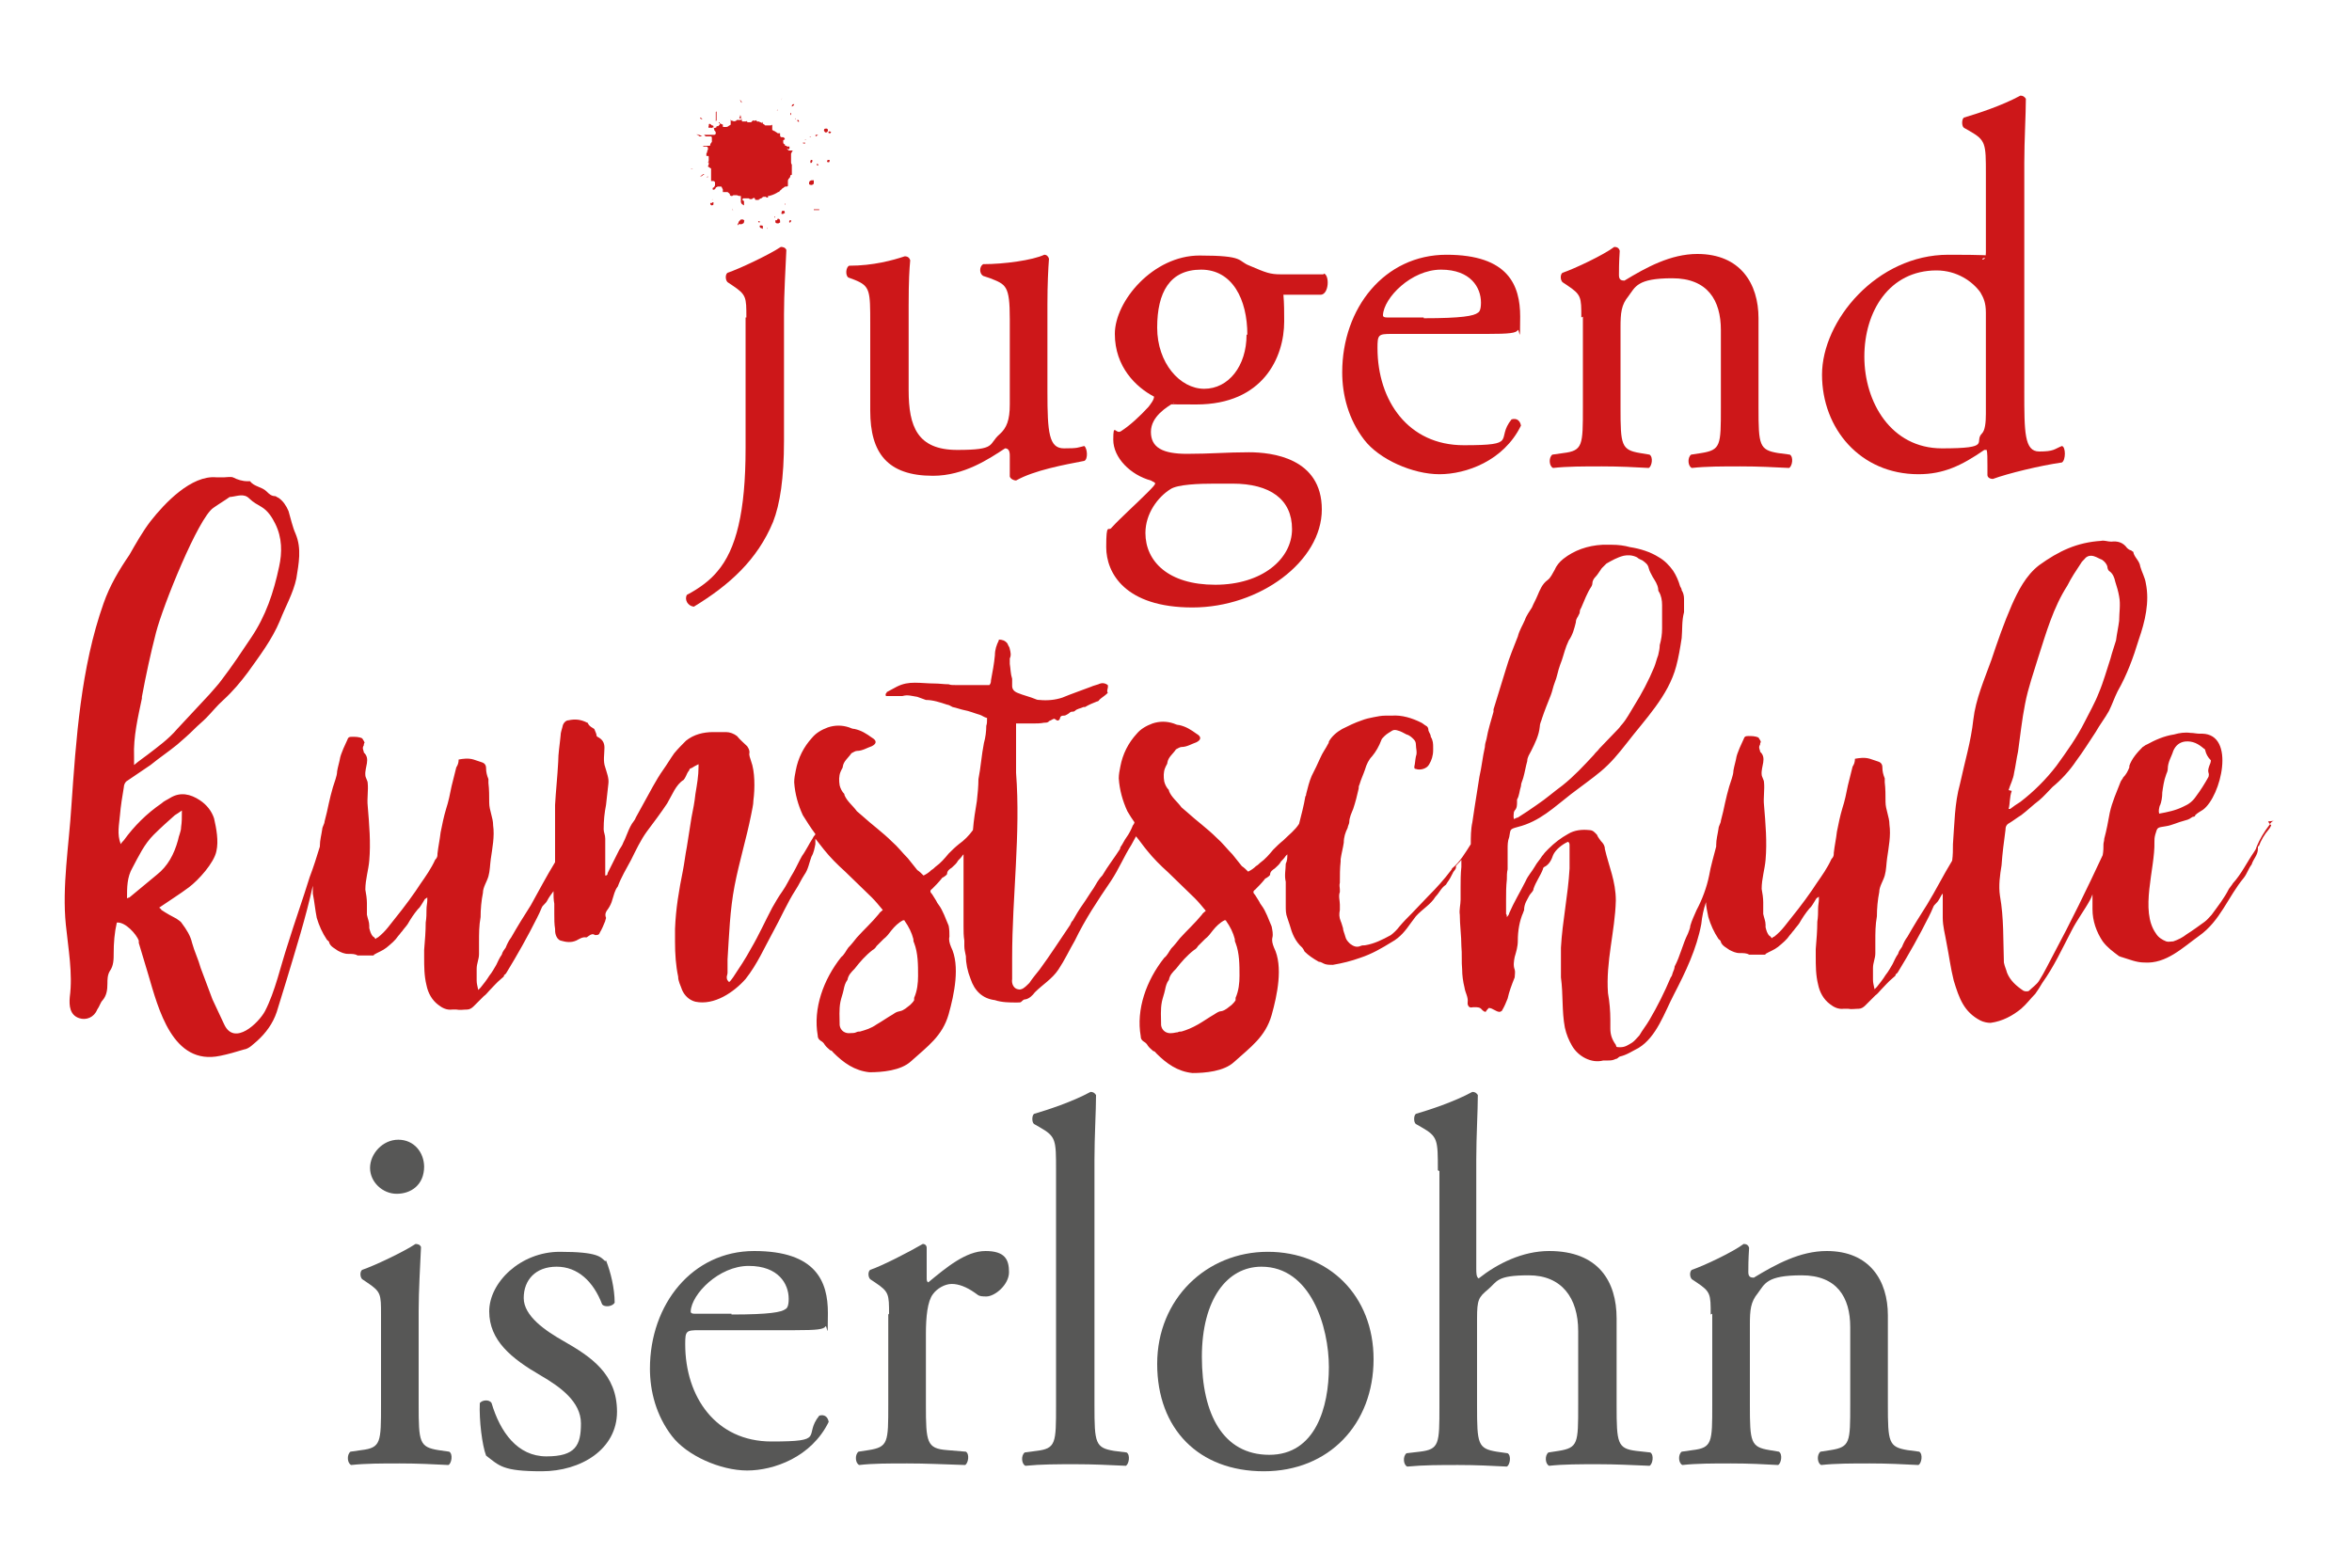 <svg xmlns="http://www.w3.org/2000/svg" viewBox="0 0 300 200"><defs><style>      .cls-1 {        fill: none;      }      .cls-2 {        fill: #cd1719;      }      .cls-3 {        isolation: isolate;      }      .cls-4 {        fill: #575756;      }    </style></defs><g><g id="Schriftzug"><g><g class="cls-3"><g class="cls-3"><g class="cls-3"><path class="cls-2" d="M95.2,40.5c0-2.6,0-2.9-1.8-4.1l-.6-.4c-.3-.3-.3-1,0-1.2,1.5-.5,5.3-2.3,6.8-3.3.3,0,.6.1.7.4-.1,2.3-.3,5.5-.3,8.2v16.1c0,4.8-.5,8.1-1.4,10.4-2,4.8-5.5,8-10.1,10.8-.8-.1-1.2-.9-.9-1.5,1.7-.9,3-1.9,3.9-3,2.4-2.8,3.6-7.6,3.6-15.7v-16.7ZM100.7,21.6c0,2.3-1.7,3.5-3.5,3.5s-3.4-1.5-3.4-3.4,1.6-3.5,3.6-3.5,3.3,1.6,3.3,3.5Z"></path><path class="cls-2" d="M115.9,49.8c0,4.6,1.1,7.6,6.2,7.6s3.9-.7,5.4-2c.9-.8,1.3-1.8,1.3-3.8v-10.9c0-4.3-.5-4.4-2.5-5.2l-.9-.3c-.5-.3-.5-1.2,0-1.5,2.7,0,6.3-.5,7.8-1.2.3,0,.5.2.6.5-.1,1.3-.2,3.3-.2,5.8v11.2c0,5.2.2,7.2,2.1,7.2s1.7-.1,2.6-.3c.4.3.5,1.7,0,1.9-2.6.5-6.4,1.2-8.7,2.5-.3,0-.7-.2-.8-.5v-2.7c0-.6-.2-.9-.6-.9-2,1.3-5.2,3.5-9.2,3.5-5.8,0-8-2.9-8-8.3v-11.1c0-4.2,0-4.8-2-5.6l-.8-.3c-.4-.3-.3-1.3.1-1.5,3.1,0,5.6-.7,7.1-1.2.4,0,.6.2.7.5-.1,1.1-.2,2.5-.2,5.8v11.1Z"></path><path class="cls-2" d="M168.9,34.9c.7.3.6,2.6-.4,2.7h-4.8c.1,1.1.1,2.3.1,3.4,0,4.6-2.7,10.6-11.2,10.6s-2.1-.1-2.9-.2c-.8.5-2.9,1.7-2.9,3.7s1.5,2.8,4.6,2.8,5-.2,7.9-.2,9.3.7,9.3,7.3-7.9,12.5-16.5,12.5-11-4.4-11-7.7.3-1.9.7-2.5c1.1-1.2,3-2.9,4.5-4.4s1.1-1.2.5-1.6c-2.6-.7-4.8-2.9-4.8-5.2s.3-.6,1-1.1c1.1-.7,2.4-1.9,3.5-3.1.3-.4.7-.9.7-1.3-2.3-1.2-5-3.8-5-8s4.9-10,10.8-10,4.8.7,6.4,1.3c2.1.9,2.6,1.1,4,1.1h5.4ZM155,61.7c-2.1,0-4.8.1-5.7.7-1.6,1-3.2,3.1-3.2,5.6,0,3.6,2.9,6.6,8.9,6.6s9.8-3.3,9.8-7.1-2.8-5.8-7.6-5.8h-2.3ZM159.1,42.7c0-4.5-1.9-8.3-5.9-8.3s-5.6,2.9-5.6,7.4,2.9,7.8,6,7.8,5.4-2.9,5.4-6.9Z"></path><path class="cls-2" d="M177.5,42.6c-1.7,0-1.8.1-1.8,1.8,0,6.7,3.9,12.4,11,12.4s4-.7,6.1-3.3c.7-.2,1.1.2,1.2.8-2.2,4.5-7,6.2-10.4,6.2s-7.7-1.9-9.6-4.4c-2-2.6-2.8-5.7-2.8-8.6,0-8.2,5.4-15,13.3-15s9.4,3.9,9.4,7.9-.1,1.5-.3,1.7c-.2.4-1.1.5-3.9.5h-12.3ZM181.6,40.6c4.9,0,6.4-.3,6.9-.7.2-.1.4-.4.4-1.3,0-1.9-1.3-4.2-5.1-4.2s-7.3,3.6-7.4,5.8c0,.1,0,.3.5.3h4.7Z"></path><path class="cls-2" d="M201.7,40.5c0-2.6,0-2.9-1.8-4.1l-.6-.4c-.3-.3-.3-1,0-1.2,1.5-.5,5.3-2.3,6.6-3.3.3,0,.6.1.7.5-.1,1.5-.1,2.5-.1,3.1s.3.7.7.7c2.8-1.7,5.9-3.4,9.3-3.4,5.5,0,7.8,3.8,7.8,8.2v11.4c0,4.8.1,5.4,2.5,5.8l1.5.2c.5.3.3,1.5-.1,1.7-2-.1-3.9-.2-6.2-.2s-4.4,0-6.2.2c-.5-.2-.6-1.3-.1-1.7l1.3-.2c2.5-.4,2.5-1,2.5-5.8v-9.9c0-3.8-1.7-6.6-6.2-6.6s-4.7,1.1-5.6,2.3c-.9,1.1-1,2.1-1,4v10.2c0,4.8.1,5.4,2.5,5.8l1.2.2c.5.3.3,1.5-.1,1.7-1.8-.1-3.7-.2-6-.2s-4.4,0-6.2.2c-.5-.2-.6-1.3-.1-1.7l1.4-.2c2.5-.3,2.5-1,2.5-5.8v-11.6Z"></path><path class="cls-2" d="M258.2,49.9c0,5.2,0,7.7,1.9,7.7s1.9-.3,2.9-.7c.5.1.5,1.8,0,2.1-2.8.4-6.9,1.4-8.8,2.1-.4,0-.7-.2-.7-.5v-1.1c0-1,0-1.8-.1-2.1h-.3c-2.9,2-5.2,3.1-8.4,3.1-7.4,0-12.3-5.8-12.3-12.7s7-15.3,16.1-15.3,3.7.3,4.4.6c.3,0,.4-.4.4-.9v-10c0-3.9,0-4.3-2.1-5.5l-.7-.4c-.3-.2-.3-1.1,0-1.3,1.7-.5,4.8-1.5,7.2-2.8.3,0,.5.1.7.4,0,2-.2,5.3-.2,8.2v29.1ZM253.3,39.9c0-1.3-.3-1.9-.7-2.6-1-1.4-3-2.8-5.6-2.8-6,0-9.2,5.2-9.2,11s3.4,11.7,9.9,11.7,4-.8,5.1-1.9c.4-.4.5-1.4.5-2.5v-13.1Z"></path></g></g></g><g><path class="cls-1" d="M278.5,103c.7-.3,1.2-.7,1.6-1.3.6-.8,1.1-1.6,1.6-2.5,0-.1.2-.3,0-.5,0-.3,0-.6.1-.9,0-.2.1-.5.2-.7-.3-.4-.5-.8-.7-1.2,0-.1,0-.3-.2-.3-.7-.7-1.4-1.1-2.4-.9-.7.1-1.3.5-1.5,1.2-.3.7-.7,1.5-.7,2.3,0,.2,0,.5-.2.7-.3.7-.4,1.5-.5,2.3,0,.6-.1,1.1-.3,1.7-.1.4-.3.7-.1,1.1,1.1-.1,2.1-.4,3.1-.9Z"></path><path class="cls-1" d="M193.7,104.1c.8-.5,1.7-1.1,2.4-1.6,1.1-.9,2.2-1.7,3.3-2.5,1.5-1.2,2.8-2.5,4-3.9.2-.3.5-.5.7-.8.8-.8,1.6-1.7,2.4-2.5.2-.2.3-.4.5-.6.6-.7,1.1-1.5,1.5-2.3,1-1.6,1.9-3.3,2.6-5,.2-.5.3-1,.5-1.5,0-.4.1-.9.2-1.3.1-.7.2-1.5.3-2.1,0-.5,0-1.1,0-1.6,0-.3,0-.6,0-.9,0-.2-.1-.3,0-.5,0-.6-.1-1.1-.4-1.7,0-.1-.1-.3-.1-.4,0-.5-.3-1-.7-1.5-.2-.3-.4-.7-.5-1.1-.1-.5-.4-.7-.8-1-.3-.1-.5-.2-.7-.4-.5-.3-1.1-.3-1.7-.2-.8.2-1.5.6-2.2,1-.2.2-.4.4-.6.6-.3.3-.5.7-.8,1.1-.2.3-.4.5-.4.9s0,.3-.1.3c-.5.9-.9,1.7-1.3,2.7,0,.2-.2.3-.2.6s-.1.3-.2.5c-.2.3-.3.5-.3.8-.1.9-.4,1.6-.9,2.3-.1.3-.2.5-.3.7-.3.8-.5,1.7-.8,2.4-.3.7-.5,1.5-.7,2.3-.3.5-.3,1.1-.5,1.6-.3,1-.7,2-1.1,2.9-.1.4-.3.7-.3,1.1-.1,1.1-.6,2.1-1.1,3.1-.2.4-.4.9-.5,1.3-.1.7-.3,1.3-.5,2.1,0,.3-.2.7-.3,1.1-.1.6-.1,1.2-.5,1.7,0,0,0,.2,0,.3,0,.4,0,.8-.3,1.1-.1.3-.2.5,0,.9.2,0,.4-.1.5-.2Z"></path><path class="cls-1" d="M18.8,96.2c1.3-1,2.7-2,3.8-3.3,1.3-1.5,2.7-2.9,4.1-4.4.5-.6,1.1-1.2,1.6-1.9,1.3-1.7,2.5-3.5,3.7-5.3,1.9-2.8,2.9-5.8,3.6-9.1.3-1.9.4-3.7-.5-5.5-.4-.8-.9-1.6-1.7-2.1-.5-.3-1.1-.7-1.6-1.1-.7-.7-1.5-.3-2.4-.3h-.1c-.7.6-1.3,1.1-2.1,1.5-1.9,1.3-6.4,12.4-7.3,15.9-.7,2.7-1.3,5.5-1.8,8.2-.5,2.5-1.1,4.9-1,7.4,0,.3,0,.6,0,1.1.7-.5,1.1-.9,1.7-1.3Z"></path><path class="cls-1" d="M257.4,102.2c1.7-1.3,3.3-2.9,4.6-4.6,1.3-1.8,2.7-3.7,3.6-5.6.6-1.2,1.3-2.4,1.8-3.7.6-1.4,1.1-2.9,1.5-4.4.3-.7.5-1.5.7-2.3.1-.8.3-1.7.4-2.5.1-1,.3-2.1,0-3.1-.1-.7-.3-1.3-.5-1.9,0-.5-.3-1-.7-1.3-.1-.1-.3-.4-.3-.6,0-.4-.4-.7-.7-.9-.3-.1-.6-.3-.9-.4-.5-.3-1-.1-1.3.3-.2.2-.4.4-.5.6-.6.9-1.2,1.8-1.7,2.8-1.7,2.8-2.7,6-3.7,9.1-.6,2-1.3,4-1.7,6-.4,2-.6,4-.9,6.1-.2.9-.3,1.8-.5,2.7-.1.8-.5,1.5-.7,2.2-.3.7-.2,1.5-.4,2.3,0,0,.1,0,.2,0,.4-.3.9-.6,1.3-.9Z"></path><path class="cls-1" d="M157.4,120.1c-.2-.9-.6-1.7-1.1-2.3,0,0,0,0-.2-.1-.6.3-1.1.8-1.5,1.3-.3.4-.6.7-1,1.1-.3.3-.6.5-.9.9,0,.2-.3.3-.5.5-.9.7-1.7,1.5-2.3,2.4-.3.4-.7.8-.9,1.3h0c-.3.4-.4.9-.5,1.3-.1.5-.3,1-.4,1.5-.3,1-.2,2-.1,3,0,.7.7,1.1,1.4,1,.3,0,.5,0,.7-.1.2,0,.3,0,.5-.1.7-.1,1.5-.4,2.1-.9s1.3-.9,2.1-1.3c.3-.2.6-.3.9-.4.5-.1.9-.5,1.3-.8.2-.2.3-.4.5-.6.3-.9.5-1.9.5-2.8,0-1.4,0-2.9-.5-4.2,0-.2,0-.3-.1-.5Z"></path><path class="cls-1" d="M23,105.5c0-.6,0-1.3.1-2.1-.4.3-.7.4-.9.6-.9.8-1.9,1.6-2.7,2.5-1.2,1.2-1.9,2.7-2.7,4.2-.7,1.3-.7,2.5-.7,3.9.2,0,.3,0,.3-.1,1.1-.9,2.3-1.9,3.5-2.9,1.4-1.2,2.2-2.7,2.7-4.4.1-.5.3-1.1.4-1.7Z"></path><path class="cls-1" d="M116.4,120.1c-.2-.9-.6-1.7-1.1-2.3,0,0,0,0-.2-.1-.6.3-1.1.8-1.5,1.3-.3.4-.6.7-1,1.1-.3.3-.6.5-.9.9,0,.2-.3.3-.5.5-.9.7-1.7,1.5-2.3,2.4-.3.4-.7.8-.9,1.3h0c-.3.4-.4.9-.5,1.3-.1.5-.3,1-.4,1.5-.3,1-.2,2-.1,3,0,.7.7,1.1,1.4,1,.3,0,.5,0,.7-.1s.3,0,.5-.1c.7-.1,1.5-.4,2.1-.9.7-.5,1.3-.9,2.1-1.3.3-.2.6-.3.9-.4.5-.1.9-.5,1.3-.8.2-.2.3-.4.5-.6.3-.9.5-1.9.5-2.8,0-1.4,0-2.9-.5-4.2,0-.2,0-.3-.1-.5Z"></path><path class="cls-2" d="M290.2,104.7c-.4,0-.6.3-.7.5-.7.9-1.3,1.9-1.7,2.9,0,.2-.2.4-.3.6-.9,1.3-1.6,2.8-2.7,4-.1.2-.3.4-.5.7-.6,1.2-1.4,2.2-2.2,3.3-.3.3-.5.6-.9.9-.7.5-1.5,1.1-2.3,1.6-.5.4-1.1.7-1.7.9-.3,0-.6.1-.9,0-.5-.2-1-.5-1.3-1-2.1-2.9-.1-8.3-.2-11.7,0-.3,0-.5.1-.9.3-1,.2-.9,1.4-1.1.7-.1,1.5-.5,2.3-.7s.7-.3,1.1-.5c.1,0,.3,0,.3-.2.3-.3.7-.5,1-.7,2.3-1.7,4.2-9.6-.1-9.7-.1,0-.3,0-.4,0-.3,0-.7-.1-1.1-.1-.7-.1-1.4,0-2.1.2-1.3.2-2.4.7-3.5,1.3-.1,0-.3.2-.5.3-.7.7-1.4,1.5-1.7,2.4,0,0,0,.1,0,.2-.2.5-.4.9-.8,1.3,0,.1-.2.3-.3.5-.5,1.3-1.1,2.6-1.4,4-.2,1.1-.4,2.2-.7,3.3,0,.3-.1.5-.1.7,0,.4,0,.9-.1,1.4-2,4.3-4.1,8.6-6.3,12.7-.6,1.1-1.1,2.2-1.8,3.3-.3.5-.9.9-1.3,1.3-.1.1-.5.1-.7,0-.9-.6-1.7-1.3-2.1-2.3-.1-.4-.3-.8-.4-1.3-.1-2.9,0-5.7-.5-8.5-.2-1.3,0-2.7.2-3.9.1-1.5.3-3,.5-4.5,0-.4.1-.7.5-.9.5-.3,1-.7,1.5-1,.8-.6,1.5-1.3,2.3-1.9.6-.5,1.1-1.1,1.7-1.7,1.1-.9,2.2-2.1,3-3.3.9-1.2,1.7-2.5,2.5-3.7.5-.9,1.2-1.8,1.7-2.7.4-.8.7-1.7,1.1-2.5,1.2-2.1,2-4.3,2.7-6.6.8-2.3,1.4-4.8.9-7.2-.1-.7-.5-1.4-.7-2.1-.1-.8-.8-1.2-.9-1.9,0,0-.2-.1-.3-.2-.1,0-.3-.1-.5-.3-.5-.7-1.2-.9-2-.8-.5,0-.9-.2-1.3-.1-3.1.2-5.4,1.3-7.9,3.1-1.7,1.3-2.7,3.3-3.5,5.1-1,2.3-1.8,4.6-2.6,7-.9,2.5-2,5-2.3,7.6-.3,2.8-1.1,5.4-1.7,8.2-.7,2.5-.7,5.1-.9,7.7,0,.7,0,1.4-.1,2.1-1.1,1.8-2.1,3.8-3.2,5.6-.9,1.4-1.7,2.7-2.5,4.1-.3.4-.5.8-.7,1.3-.2.3-.4.5-.5.9-.3.4-.5.9-.7,1.3-.3.5-.5.9-.9,1.4-.3.5-.7,1-1.1,1.5,0,0-.1.1-.3.3-.1-.5-.2-.8-.2-1.2s0-1,0-1.5c0-.7.3-1.2.3-1.9,0-.5,0-1.1,0-1.5,0-1.1,0-2.1.2-3.2,0-1,.1-2.1.3-3.1,0-.7.5-1.4.7-2.1.2-.7.2-1.5.3-2.2.2-1.4.5-2.9.3-4.3,0-1-.5-1.9-.5-2.9,0-.8,0-1.7-.1-2.5,0-.1,0-.3,0-.5-.2-.5-.3-.9-.3-1.4s-.3-.7-.7-.8c-.3-.1-.6-.2-.9-.3-.7-.2-1.3-.1-1.9,0,0,.4-.1.7-.3,1-.2.8-.4,1.6-.6,2.4-.2,1-.4,2-.7,2.9-.3,1-.5,2-.7,3-.1.9-.3,1.8-.4,2.7,0,.3,0,.5-.3.8-.5,1.1-1.2,2.1-1.9,3.1-.2.3-.4.6-.6.9-1.1,1.6-2.3,3.1-3.5,4.6-.4.5-.8.9-1.3,1.3-.1,0-.2.1-.3.2-.1-.1-.2-.3-.3-.3-.3-.3-.4-.7-.5-1.1v-.3c0-.5-.2-.9-.3-1.4,0-.5,0-1,0-1.5s-.1-1.2-.2-1.7c0-1.3.4-2.5.5-3.7.2-2.3,0-4.6-.2-7-.1-.9.1-2,0-2.9,0-.3-.3-.7-.3-1-.1-1,.7-2.1-.2-2.9q0,0,0-.1c-.1-.3-.2-.5,0-.8,0,0,0-.3.1-.3,0-.2-.2-.4-.3-.6-.4-.2-.9-.2-1.3-.2s-.5.1-.6.4c-.2.4-.3.7-.5,1.1-.1.3-.3.7-.4,1.1-.1.6-.3,1.2-.4,1.8,0,.3-.1.7-.2,1-.5,1.4-.8,2.8-1.1,4.2-.1.4-.2.8-.3,1.2,0,.3-.3.7-.3,1-.1.7-.3,1.4-.3,2.1s0,0,0,.1c0,0,0,0,0,.1-.3,1.2-.7,2.5-.9,3.7-.3,1.5-.9,3.1-1.6,4.4-.3.7-.6,1.3-.8,2,0,.3-.2.7-.3,1-.7,1.4-1,2.9-1.7,4.2,0,.2-.1.5-.2.7s-.1.5-.3.7c-.8,1.9-1.7,3.7-2.7,5.4-.4.7-.9,1.3-1.3,2-.3.3-.6.7-.9.9-.5.3-.9.6-1.5.6s-.5,0-.6-.3c-.5-.7-.7-1.3-.7-2.1s0-.7,0-1.1c0-1.1-.1-2.3-.3-3.4-.3-4,.9-7.9,1-11.8,0-2.5-.9-4.4-1.4-6.6,0-.4-.2-.7-.5-1-.2-.3-.4-.5-.5-.8-.3-.3-.5-.6-1-.6-.9-.1-1.9,0-2.7.5-.9.5-1.7,1.1-2.5,1.9s-.5.6-.8.9c-.3.5-.7.9-.9,1.3-.4.7-.9,1.2-1.2,1.9-.7,1.4-1.5,2.7-2.1,4.1,0,.1-.1.3-.3.5,0-.2,0-.3-.1-.4,0-.6,0-1.2,0-1.8,0-.9,0-1.7.1-2.6,0-.4,0-.9.1-1.3,0-.3,0-.7,0-1.1,0-.5,0-.9,0-1.5,0-.5,0-1,.2-1.5.2-1,0-1,1.1-1.3,2.8-.7,4.6-2.5,6.8-4.2,1.3-1,2.6-1.9,3.8-2.9,1.3-1.1,2.2-2.2,3.3-3.6,2.3-3,5.3-6,6.3-9.8.3-1.1.5-2.3.7-3.6.1-1.1,0-2.2.3-3.3,0-.3,0-.7,0-1,0-.3,0-.5,0-.7,0-.4-.1-.8-.3-1.1,0-.2-.1-.3-.2-.5-.2-.7-.5-1.4-.9-2-.5-.7-1.1-1.3-1.8-1.7-1.1-.7-2.4-1.1-3.7-1.3-.7-.2-1.5-.3-2.3-.3-.4,0-.8,0-1.2,0-1.9.1-3.6.7-5,1.8-.5.4-.9.9-1.1,1.4-.3.5-.5,1-.9,1.3-.7.5-1,1.3-1.3,2-.2.5-.5,1-.7,1.5-.3.5-.7,1-.9,1.6-.3.7-.7,1.3-.9,2.1-.5,1.3-1.1,2.7-1.5,4.1-.5,1.7-1.1,3.5-1.6,5.2,0,0,0,.2,0,.3-.3,1.1-.7,2.3-.9,3.5-.1.3-.2.7-.2,1-.3,1.3-.4,2.5-.7,3.8-.2,1.3-.4,2.6-.6,3.8-.1.7-.2,1.3-.3,2-.2.9-.2,1.9-.2,2.8,0,0,0,0,0,0-.7,1.1-1.4,2.3-2.4,3.1,0,0,0,.1-.1.2-.9,1.2-1.9,2.3-2.9,3.3-.7.7-1.4,1.5-2.1,2.2-.5.5-1.1,1.1-1.6,1.7-.3.4-.7.8-1.1,1.1-1.1.6-2.1,1.1-3.3,1.3-.2,0-.4,0-.6.1-.5.2-.9,0-1.3-.3-.3-.3-.5-.5-.6-.9-.1-.4-.3-.8-.3-1.1-.1-.3-.2-.7-.3-.9-.2-.5-.2-.9-.1-1.4v-.7c0-.5-.2-1.1,0-1.6,0,0,0-.2,0-.3,0-.3-.1-.5,0-.9,0-.9,0-1.8.1-2.7,0,0,0-.2,0-.3.1-.7.3-1.4.4-2.1,0-.7.2-1.3.5-1.9,0-.2.2-.5.2-.7,0-.6.3-1.2.5-1.7.3-.9.5-1.7.7-2.6,0-.2,0-.3.1-.5.2-.7.5-1.3.7-1.9.2-.7.5-1.3.9-1.7.5-.6.9-1.3,1.2-2.1,0-.1.2-.3.4-.5.3-.3.7-.5,1-.7.2-.1.4-.1.7,0,.4.1.7.3,1.1.5.4.1.7.4.9.6.2.2.3.4.3.7,0,.5.2,1,0,1.5-.1.5-.1.9-.2,1.3,0,.2,0,.3.2.3.5.2,1.4,0,1.7-.6.3-.5.5-1.1.5-1.8,0-.1,0-.3,0-.3,0-.5,0-.9-.3-1.4,0-.3-.2-.5-.3-.8,0-.3-.1-.5-.3-.6-.2-.1-.4-.3-.6-.4-1.2-.6-2.5-1-3.8-.9-.3,0-.5,0-.8,0-.5,0-1,.1-1.5.2-.5.1-1,.2-1.5.4-.9.3-1.7.7-2.5,1.1-.7.4-1.3.9-1.7,1.6,0,0,0,.2-.1.3-.3.6-.7,1.1-1,1.8-.3.7-.7,1.5-1.1,2.3-.3.7-.5,1.5-.7,2.3,0,.1,0,.2-.1.3-.2,1.2-.5,2.3-.8,3.5-.5.8-1.3,1.4-2,2.1-.5.4-.9.8-1.3,1.2-.5.6-1,1.2-1.7,1.7-.1.1-.3.3-.5.4-.3.3-.6.5-1,.7-.3-.3-.5-.5-.8-.7-.4-.5-.8-1-1.2-1.5-.7-.7-1.3-1.5-2-2.1-1.2-1.2-2.6-2.2-3.8-3.3-.2-.2-.5-.4-.7-.6-.5-.7-1.3-1.3-1.6-2.1,0,0,0-.1,0-.1-.3-.3-.5-.7-.6-1.1-.1-.6-.1-1.2.1-1.7s.3-.5.3-.7c.1-.7.7-1.1,1.1-1.7.2-.1.5-.3.7-.3.7,0,1.3-.4,1.9-.6.6-.3.7-.7,0-1.1-.7-.5-1.3-.9-2.2-1.1-.2,0-.5-.1-.7-.2-.9-.3-1.8-.3-2.7,0-.8.3-1.5.7-2,1.3-1.1,1.2-1.8,2.6-2.1,4.2-.1.5-.2,1-.2,1.5.1,1.5.5,2.9,1.1,4.2.3.5.6,1,.9,1.4,0,.1-.1.3-.2.4-.2.5-.5,1.1-.8,1.5-.3.4-.5.9-.8,1.3,0,0,0,.2-.1.3-.7,1.1-1.5,2.1-2.2,3.3-.5.5-.8,1.1-1.1,1.6-.5.7-.9,1.4-1.4,2.1-.5.7-.9,1.4-1.3,2.1-.1,0-.2.3-.3.5-1.3,1.9-2.5,3.8-3.9,5.7-.4.5-.9,1.1-1.3,1.7-.3.3-.5.5-.8.7-.2.1-.4.2-.7.1-.5-.1-.8-.7-.7-1.3,0-.3,0-.7,0-.9v-.3c0-.3,0-.5,0-.8v-.7c0-7.9,1.1-15.8.5-23.6,0-.3,0-.6,0-.9v-1.1c0-1,0-1.9,0-2.8,0-.5,0-1,0-1.5h.9c.4,0,.9,0,1.3,0,.4,0,.9,0,1.4-.1,0,0,0,0,0,0,.2,0,.5,0,.6-.2.3-.1.5-.3.7-.3.4.3.5.3.7,0,0,0,0,0,0-.1.1-.3.3-.3.5-.3s.3-.1.5-.2c.2-.1.3-.3.5-.3.1,0,.3,0,.4-.1.3-.3.7-.3,1.1-.5h.2c.5-.3,1-.5,1.5-.7.1,0,.3-.1.3-.2.3-.3.7-.5,1.1-.9-.2-.3.1-.6,0-1-.4-.3-.8-.3-1.2-.1-.3.1-.7.2-.9.3-1.3.5-2.5.9-3.7,1.4-.9.3-1.9.4-2.9.3-.1,0-.3,0-.5-.1-.7-.3-1.6-.5-2.3-.8-.5-.2-.7-.5-.7-.9,0-.2,0-.4,0-.6v-.3c-.2-.6-.2-1.3-.3-1.9,0-.2,0-.5,0-.7.2-.4.1-.8,0-1.2,0-.2-.2-.4-.3-.7-.3-.4-.7-.5-1.1-.5,0,0,0,0,0,.1-.3.6-.5,1.2-.5,1.9-.1,1.1-.3,2.1-.5,3.2,0,.1,0,.4-.2.6-.2,0-.5,0-.7,0-.8,0-1.5,0-2.2,0-.4,0-.9,0-1.4,0s-.6,0-.9-.1c-.6,0-1.2-.1-1.8-.1-.8,0-1.7-.1-2.5-.1-.8,0-1.5.1-2.3.5-.4.2-.9.5-1.3.7,0,0,0,.1-.1.2-.1,0,0,.2,0,.3.3,0,.6,0,.9,0s.8,0,1.2,0c.7-.2,1.2,0,1.9.1.3.1.8.3,1.1.4.9,0,1.8.3,2.7.6.2,0,.5.2.7.3.5.1,1,.3,1.5.4.6.1,1.3.4,2,.6.3.1.5.3.9.4,0,.5,0,.7-.1,1,0,.7-.1,1.5-.3,2.2-.3,1.5-.4,3.1-.7,4.6,0,.9-.1,1.9-.2,2.8-.2,1.2-.4,2.4-.5,3.7-.5.7-1.1,1.3-1.8,1.8-.5.4-.9.8-1.3,1.2-.5.6-1,1.2-1.7,1.7-.1.1-.3.3-.5.4-.3.3-.6.5-1,.7-.3-.3-.5-.5-.8-.7-.4-.5-.8-1-1.2-1.5-.7-.7-1.3-1.5-2-2.1-1.2-1.2-2.6-2.2-3.8-3.3-.2-.2-.5-.4-.7-.6-.5-.7-1.3-1.3-1.6-2.1,0,0,0-.1,0-.1-.3-.3-.5-.7-.6-1.1-.1-.6-.1-1.2.1-1.7s.3-.5.3-.7c.1-.7.7-1.1,1.1-1.7.2-.1.5-.3.7-.3.7,0,1.3-.4,1.9-.6.6-.3.7-.7,0-1.1-.7-.5-1.3-.9-2.2-1.1-.2,0-.5-.1-.7-.2-.9-.3-1.8-.3-2.7,0-.8.3-1.5.7-2,1.3-1.1,1.2-1.8,2.6-2.1,4.2-.1.5-.2,1-.2,1.5.1,1.5.5,2.9,1.1,4.2.5.8,1,1.6,1.6,2.4,0,.1-.1.2-.2.3-.2.4-.5.8-.7,1.2-.3.5-.5.9-.8,1.3-.4.7-.7,1.4-1.1,2.1-.5.8-.9,1.7-1.4,2.4-.5.7-.9,1.4-1.3,2.1-.9,1.7-1.7,3.5-2.7,5.2-.7,1.3-1.5,2.5-2.3,3.7-.1.1-.2.3-.3.4,0,0-.1.1-.2.2-.3-.3-.3-.4-.3-.7,0-.1.1-.3.1-.5,0-.6,0-1.1,0-1.7.2-3.1.3-6.3.9-9.4.6-3.1,1.5-6,2.1-9,.1-.6.3-1.3.3-1.9.2-1.5.2-3.7-.3-5-.1-.4-.3-.7-.2-1.1,0-.3-.1-.5-.3-.8-.4-.4-.9-.8-1.3-1.3-.4-.3-.9-.5-1.4-.5h-1.6c-1.3,0-2.5.3-3.5,1.1-.5.5-1,1-1.5,1.6-.5.7-.9,1.4-1.4,2.1s-.9,1.4-1.3,2.1c-.7,1.3-1.5,2.7-2.2,4-.1.3-.3.5-.5.8-.3.5-.5,1-.7,1.5-.1.3-.3.7-.4.9-.1.3-.3.6-.5.9-.5,1-1,2-1.5,3,0,.1,0,.3-.3.3,0-.5,0-1,0-1.5,0-.6,0-1.2,0-1.8,0-.5,0-.9,0-1.4s-.2-.8-.2-1.2c0-1.1.1-2.1.3-3.1.1-.9.2-1.7.3-2.7.1-.7-.2-1.4-.4-2.1-.3-.8-.1-1.7-.1-2.5,0-.7-.3-1.1-.9-1.4,0,0,0,0-.1-.1,0-.3-.2-.6-.3-.9-.3-.2-.6-.3-.8-.7,0,0,0-.1-.1-.1-.8-.4-1.5-.5-2.4-.3-.3,0-.6.3-.7.6-.1.5-.3.9-.3,1.4-.1,1.1-.3,2.2-.3,3.3-.1,1.9-.3,3.7-.4,5.5v.5c0,.4,0,.7,0,1.1,0,1.1,0,2.2,0,3.3v1.6c0,.3,0,.5,0,.8-1.1,1.8-2.1,3.7-3.1,5.5-.9,1.4-1.7,2.7-2.5,4.1-.3.4-.5.8-.7,1.3-.2.3-.4.5-.5.9-.3.4-.5.9-.7,1.3-.3.5-.5.9-.9,1.4-.3.5-.7,1-1.1,1.5,0,0-.1.1-.3.3-.1-.5-.2-.8-.2-1.2s0-1,0-1.5c0-.7.3-1.2.3-1.9,0-.5,0-1.1,0-1.5,0-1.1,0-2.1.2-3.2,0-1,.1-2.1.3-3.1,0-.7.5-1.4.7-2.1.2-.7.2-1.5.3-2.2.2-1.4.5-2.9.3-4.3,0-1-.5-1.9-.5-2.9,0-.8,0-1.7-.1-2.5,0-.1,0-.3,0-.5-.2-.5-.3-.9-.3-1.4s-.3-.7-.7-.8c-.3-.1-.6-.2-.9-.3-.7-.2-1.3-.1-1.9,0,0,.4-.1.7-.3,1-.2.8-.4,1.6-.6,2.4-.2,1-.4,2-.7,2.9-.3,1-.5,2-.7,3-.1.9-.3,1.8-.4,2.7,0,.3,0,.5-.3.8-.5,1.1-1.2,2.1-1.9,3.1-.2.3-.4.6-.6.9-1.1,1.6-2.3,3.1-3.5,4.6-.4.5-.8.9-1.3,1.3-.1,0-.2.1-.3.2-.1-.1-.2-.3-.3-.3-.3-.3-.4-.7-.5-1.1v-.3c0-.5-.2-.9-.3-1.4,0-.5,0-1,0-1.5s-.1-1.2-.2-1.7c0-1.3.4-2.5.5-3.7.2-2.3,0-4.6-.2-7-.1-.9.1-2,0-2.9,0-.3-.3-.7-.3-1-.1-1,.7-2.1-.2-2.9q0,0,0-.1c-.1-.3-.2-.5,0-.8,0,0,0-.3.1-.3,0-.2-.2-.4-.3-.6-.4-.2-.9-.2-1.3-.2s-.5.1-.6.4c-.2.4-.3.7-.5,1.1-.1.3-.3.7-.4,1.1-.1.6-.3,1.2-.4,1.8,0,.3-.1.7-.2,1-.5,1.4-.8,2.8-1.1,4.2-.1.4-.2.8-.3,1.2,0,.3-.3.7-.3,1-.1.7-.3,1.4-.3,2.1s0,0,0,.1c-.4,1.3-.8,2.6-1.3,3.9-.9,2.9-1.9,5.7-2.8,8.6-.9,2.7-1.6,6-2.9,8.5-.8,1.5-3.9,4.5-5.2,1.7-.5-1.1-1-2.1-1.5-3.2-.5-1.3-1-2.7-1.5-4-.3-1.1-.8-2.1-1.1-3.2-.2-.9-.7-1.7-1.3-2.5-.1-.2-.4-.4-.7-.6-.6-.3-1.3-.7-1.9-1.1,0,0-.1-.2-.3-.3,1.3-.9,2.6-1.7,3.8-2.6,1.2-.9,3.2-3.1,3.5-4.6.3-1.3,0-2.9-.3-4.2-.3-.9-.9-1.7-1.8-2.3-1.2-.8-2.5-1.1-3.8-.3-.3.2-.8.4-1.1.7-1.9,1.3-3.5,2.9-4.8,4.7-.1.1-.3.3-.4.5-.5-1.3-.2-2.5-.1-3.7.1-1.2.3-2.4.5-3.6,0-.2.1-.5.3-.7,1-.7,2.1-1.4,3.1-2.1,1.1-.9,2.3-1.7,3.4-2.6.7-.6,1.5-1.3,2.2-2,.5-.5,1-.9,1.5-1.4.7-.7,1.4-1.6,2.2-2.3,1.2-1.1,2.2-2.3,3.1-3.5,1.5-2.1,3.1-4.2,4.1-6.6.7-1.8,1.7-3.5,2.1-5.4.3-1.9.7-3.8-.1-5.7-.4-.9-.6-1.9-.9-2.9-.3-.7-.7-1.3-1.3-1.7-.1,0-.3-.2-.4-.2-.5,0-.8-.3-1.1-.6-.6-.6-1.6-.6-2.1-1.3h-.3c-.7,0-1.3-.2-1.9-.5-.3-.1-.8,0-1.1,0s-.7,0-1,0c-3.2-.3-6.6,3.3-8.4,5.6-1,1.3-1.9,2.9-2.7,4.3-1.3,1.9-2.5,3.9-3.3,6.2-2.9,8.2-3.5,17.3-4.1,25.9-.3,4.9-1.2,10.2-.7,15.1.3,3,.9,6.2.5,9.2-.1,1.1,0,2.3,1.2,2.7.9.3,1.9-.1,2.3-1.1.3-.4.4-.9.7-1.2.5-.6.6-1.3.6-2.1,0-.5,0-1.1.3-1.6.5-.7.5-1.5.5-2.3,0-1.3.1-2.6.4-3.9,1.1-.1,2.5,1.5,2.8,2.3,0,0,0,.1,0,.3.4,1.3.8,2.7,1.2,4,1.3,4.4,3.1,11.7,9.2,10.4,1-.2,2-.5,3-.8.7-.1,1.2-.7,1.7-1.1,1.1-1,2-2.2,2.5-3.7.4-1.3.8-2.6,1.2-3.9,1.2-4,2.5-8.1,3.4-12.2v1c.2,1,.3,2.1.5,3.1.3,1,.7,1.9,1.3,2.8.1.1.3.2.3.4.2.5.7.7,1.1,1,.4.2.8.4,1.3.4s.9,0,1.2.2c.1,0,.3,0,.4,0,.5,0,.9,0,1.4,0s.2,0,.3-.1c.5-.3,1.1-.5,1.6-.9.6-.5,1.1-.9,1.5-1.5.2-.2.3-.4.5-.6.2-.3.5-.6.7-.9.4-.7.8-1.3,1.3-1.9l.2-.2c.3-.4.5-.8.7-1.1,0,0,.2-.1.3-.2v.4c0,.3-.1.7-.1,1.1,0,.5,0,1.1-.1,1.7,0,1.1-.1,2.3-.2,3.5,0,.3,0,.6,0,.9,0,1.2,0,2.4.3,3.6.2,1,.7,1.9,1.5,2.5.5.4,1.1.7,1.8.6.1,0,.3,0,.5,0,.5.1.9,0,1.4,0,.3,0,.6-.2.8-.4.5-.5.9-.9,1.3-1.3.3-.2.5-.5.7-.7.5-.5.9-1,1.5-1.5s.3-.3.4-.5c0,0,.2-.1.3-.3,1.4-2.3,2.7-4.6,3.9-7,.2-.4.4-.8.6-1.3.1-.3.5-.5.7-.9.2-.4.5-.8.8-1.2,0,.5,0,1.1.1,1.6,0,.2,0,.4,0,.6,0,.2,0,.5,0,.7,0,.7,0,1.3.1,1.9,0,.3,0,.5.1.8.1.3.3.6.6.7.7.2,1.3.3,2,0,.4-.2.8-.5,1.3-.4,0,0,.2-.1.3-.2.3-.2.5-.3.8-.1.3,0,.5,0,.6-.3.3-.5.5-1,.7-1.5,0-.1.1-.3.1-.4-.2-.5,0-.8.3-1.2.2-.3.4-.7.5-1.1.2-.6.3-1.2.7-1.7,0,0,0,0,0,0,.4-1.1,1.1-2.3,1.7-3.4.6-1.2,1.2-2.5,2-3.6.9-1.2,1.8-2.4,2.6-3.6.6-1,1.1-2.4,2.1-3,.1-.1.2-.3.3-.5.1-.2.2-.5.4-.7,0-.1.1-.3.3-.3.3-.2.5-.3.9-.5v.3c0,1.2-.2,2.3-.4,3.5-.1,1-.3,2-.5,3-.2,1.3-.4,2.6-.6,3.8-.2,1-.3,2-.5,3-.5,2.5-.9,4.8-1,7.4v1.7c0,1.5.1,3,.4,4.4,0,.6.3,1.1.5,1.7.3.7.9,1.3,1.7,1.5,2.4.5,4.9-1.2,6.4-2.9,1.5-1.9,2.4-4,3.5-6,1-1.8,1.8-3.7,2.9-5.4.4-.6.7-1.3,1.1-1.9.5-.7.6-1.5.9-2.3.3-.5.4-1.1.5-1.6v-.3c0-.1,0-.3,0-.4.4.5.8,1,1.1,1.4.8,1,1.7,1.9,2.7,2.8,1.1,1.1,2.3,2.2,3.4,3.3.5.5.9,1,1.4,1.6-.2.2-.4.3-.5.5-.9,1.1-1.9,2-2.8,3-.4.5-.7.9-1.1,1.3-.3.4-.5.9-.9,1.2-2.3,2.9-3.6,6.6-3,10,0,.3.1.5.4.7.2.1.4.3.5.5.2.3.5.5.7.7.2,0,.3.2.4.3,1.3,1.3,2.7,2.3,4.6,2.5,1.6,0,4-.2,5.3-1.4,2.1-1.9,4-3.2,4.8-6,.7-2.5,1.5-6.2.3-8.6-.2-.5-.3-.9-.2-1.3,0-.5,0-.9-.1-1.4-.4-.9-.7-1.9-1.3-2.7-.1-.1-.2-.3-.3-.5-.2-.3-.3-.5-.5-.8-.3-.3-.3-.5,0-.7.4-.4.8-.8,1.2-1.3,0-.1.3-.2.4-.3,0,0,.3-.2.3-.3,0-.4.3-.6.6-.8.3-.3.6-.5.8-.9.2-.2.4-.4.6-.7,0,0,.1-.1.1-.1,0,.5,0,1,0,1.5,0,.5,0,1.1,0,1.6s0,.7,0,1.1c0,.7,0,1.5,0,2.1v2.9c0,.6,0,1.2.1,1.8,0,.3,0,.4,0,.7,0,.4.1.8.2,1.3,0,.9.2,1.9.6,2.9.5,1.5,1.5,2.5,3.1,2.7.9.3,1.9.3,2.7.3s.5,0,.9-.3c0,0,.1-.1.3-.1.5-.1.9-.5,1.2-.9,1-1,2.2-1.7,3-2.9.8-1.2,1.4-2.5,2.1-3.7,1.3-2.7,2.9-5.1,4.6-7.6,1-1.5,1.7-3.2,2.6-4.6.2-.4.4-.7.6-1.1,0,0,0,0,0,0,.5.6.9,1.2,1.4,1.8.8,1,1.7,1.9,2.7,2.8,1.1,1.1,2.3,2.2,3.4,3.3.5.5.9,1,1.4,1.6-.2.2-.4.3-.5.5-.9,1.1-1.9,2-2.8,3-.4.5-.7.9-1.1,1.3-.3.4-.5.9-.9,1.2-2.3,2.9-3.6,6.6-3,10,0,.3.1.5.4.7.2.1.4.3.5.5.2.3.5.5.7.7.2,0,.3.2.4.3,1.3,1.3,2.7,2.3,4.6,2.5,1.6,0,4-.2,5.3-1.4,2.1-1.9,4-3.2,4.8-6,.7-2.5,1.5-6.2.3-8.6-.2-.5-.3-.9-.2-1.3s0-.9-.1-1.4c-.4-.9-.7-1.9-1.3-2.7-.1-.1-.2-.3-.3-.5-.2-.3-.3-.5-.5-.8-.3-.3-.3-.5,0-.7.4-.4.8-.8,1.2-1.3,0-.1.3-.2.4-.3,0,0,.3-.2.3-.3,0-.4.3-.6.6-.8.3-.3.6-.5.8-.9.2-.2.4-.4.6-.7,0,0,.1-.1.2-.2,0,.4,0,.8-.2,1.2,0,.7-.2,1.5,0,2.3,0,1,0,2.1,0,3.1,0,.5,0,1,.2,1.5.1.3.2.6.3.9.3,1.1.7,2.1,1.6,2.9.1.1.2.3.3.5.5.5,1.1.9,1.8,1.3.3,0,.5.2.8.3.3.1.7.1,1,.1,1.2-.2,2.4-.5,3.5-.9,1.5-.5,2.7-1.2,4-2,1.1-.6,1.8-1.5,2.5-2.5.2-.3.4-.5.6-.8.8-.9,1.9-1.5,2.5-2.5h0c.5-.5.7-1.1,1.3-1.5,0,0,.1-.1.2-.3.3-.4.5-.8.7-1.2.1-.3.5-.5.4-.9.2-.3.5-.5.7-.8,0,.3,0,.6,0,.9-.1.9-.1,1.8-.1,2.7s0,1,0,1.5c0,.6-.2,1.3-.1,1.9,0,1.3.2,2.7.2,4h0c.1,1,0,2,.1,3,0,.7.1,1.5.3,2.3.1.7.5,1.2.4,1.9,0,0,0,.1,0,.2.1.4.3.5.7.4,0,0,.1,0,.2,0,.3,0,.7,0,.9.3.1.1.3.3.5.3.1-.2.3-.4.4-.5.5,0,.9.5,1.4.5,0,0,.3-.1.3-.2.3-.5.5-1,.7-1.5.2-.9.5-1.7.9-2.7,0-.3.1-.7,0-1-.2-.5-.1-1.1,0-1.6.2-.7.4-1.3.4-2.1,0-1.2.2-2.5.7-3.6,0-.1.1-.2.1-.3,0-.8.4-1.3.7-1.9.2-.3.5-.5.5-.8.3-.9.9-1.7,1.2-2.5,0-.1.1-.3.2-.3.6-.3.9-.9,1.1-1.5.3-.7,1.2-1.4,1.9-1.7.2.1.2.3.2.5,0,1,0,2,0,2.9-.2,3.5-.9,6.6-1.1,10.1,0,1.2,0,2.6,0,3.8.3,2.2.1,4.3.5,6.4.2.9.5,1.6.9,2.3.8,1.4,2.5,2.3,4,1.9.2,0,.3,0,.5,0,.4,0,.7,0,1.1-.2.2,0,.3-.2.5-.3.9-.2,1.6-.7,2.4-1.1,2.3-1.4,3.3-4.5,4.5-6.8,1.5-2.9,2.9-5.8,3.5-9,.1-1,.3-1.9.6-2.8,0,.6.2,1.3.3,1.9.3,1,.7,1.9,1.3,2.8.1.1.3.2.3.4.2.5.7.7,1.1,1,.4.2.8.4,1.3.4s.9,0,1.2.2c.1,0,.3,0,.4,0,.5,0,.9,0,1.4,0s.2,0,.3-.1c.5-.3,1.1-.5,1.6-.9.6-.5,1.1-.9,1.5-1.5.2-.2.3-.4.5-.6.2-.3.5-.6.7-.9.4-.7.8-1.3,1.3-1.9l.2-.2c.3-.4.5-.8.7-1.1,0,0,.2-.1.3-.2v.4c0,.3-.1.7-.1,1.1,0,.5,0,1.1-.1,1.7,0,1.1-.1,2.3-.2,3.5,0,.3,0,.6,0,.9,0,1.2,0,2.4.3,3.6.2,1,.7,1.9,1.5,2.5.5.4,1.1.7,1.8.6.1,0,.3,0,.5,0,.5.1.9,0,1.4,0,.3,0,.6-.2.8-.4.5-.5.9-.9,1.3-1.3.3-.2.5-.5.7-.7.5-.5.9-1,1.5-1.5s.3-.3.4-.5c0,0,.2-.1.3-.3,1.4-2.3,2.7-4.6,3.9-7,.2-.4.4-.8.6-1.3.1-.3.5-.5.7-.9.2-.3.3-.6.5-.8,0,1,0,2.1,0,3.1,0,1.1.3,2.1.5,3.3.3,1.5.5,3.1.9,4.7.7,2.3,1.3,4,3.4,5.1.4.2.9.3,1.3.3,1.5-.2,2.8-.9,3.9-1.8.7-.6,1.2-1.3,1.8-1.9.3-.4.6-.9.9-1.4,1.5-2.1,2.5-4.3,3.7-6.6.7-1.4,1.7-2.7,2.4-4,.1-.2.2-.4.3-.7,0,.6,0,1.3,0,1.9,0,1.5.5,2.9,1.3,4.1.6.8,1.3,1.3,2.1,1.9.1,0,.2.1.3.1,1,.3,1.9.7,2.9.7,2.8.2,4.9-1.9,7-3.4,2.7-1.9,3.7-5,5.7-7.4.4-.5.6-1.2,1-1.7.2-.7.8-1.2.8-2s0-.2.1-.3c.3-.8.7-1.5,1.3-2.2.1-.1.2-.3.3-.5-.2-.2-.3-.3-.4-.5ZM275.5,102.8c.2-.5.3-1.1.3-1.7.1-.7.2-1.5.5-2.3.1-.2.2-.5.2-.7,0-.9.5-1.6.7-2.3.3-.7.8-1.1,1.5-1.2,1-.1,1.7.3,2.4.9.1,0,.2.2.2.3.1.4.3.8.7,1.2,0,.2-.1.5-.2.7-.1.3-.2.6-.1.9.1.2,0,.4,0,.5-.5.9-1,1.7-1.6,2.5-.4.6-.9,1-1.6,1.3-1,.5-2,.7-3.1.9-.1-.4,0-.7.1-1.1ZM256.2,100.8c.2-.7.6-1.4.7-2.2.2-.9.3-1.8.5-2.7.3-2.1.5-4.1.9-6.1.4-2.1,1.1-4,1.7-6,1-3.1,1.9-6.3,3.7-9.1.5-1,1.1-1.9,1.7-2.8.1-.2.3-.4.5-.6.3-.4.8-.5,1.3-.3.3.1.6.3.9.4.3.2.6.5.7.9,0,.2.1.5.3.6.4.3.6.8.7,1.3.2.6.4,1.3.5,1.9.2,1,0,2.1,0,3.1-.1.8-.3,1.7-.4,2.5-.2.7-.5,1.5-.7,2.3-.5,1.5-.9,3-1.5,4.4-.5,1.3-1.2,2.5-1.8,3.7-1,2-2.3,3.8-3.6,5.6-1.3,1.7-2.9,3.3-4.6,4.6-.5.3-.9.6-1.3.9,0,0-.1,0-.2,0,.2-.7.1-1.5.4-2.3ZM193.2,103.4c.3-.3.3-.7.3-1.1s0-.2,0-.3c.3-.5.3-1.1.5-1.7,0-.4.2-.7.3-1.1.2-.7.3-1.4.5-2.1,0-.5.3-.9.5-1.3.5-1,1-2,1.1-3.1,0-.4.2-.7.3-1.1.3-.9.7-1.9,1.1-2.9.2-.5.3-1.1.5-1.6.3-.7.4-1.5.7-2.3.3-.7.5-1.6.8-2.4.1-.2.2-.5.3-.7.5-.7.7-1.5.9-2.3,0-.3.1-.5.3-.8,0-.1.2-.3.2-.5,0-.3.1-.4.2-.6.4-.9.7-1.8,1.3-2.7,0,0,.1-.2.1-.3,0-.4.2-.7.4-.9.3-.3.5-.7.8-1.1.2-.2.4-.4.6-.6.7-.4,1.4-.8,2.2-1,.5-.1,1.1-.1,1.7.2.2.2.5.3.7.4.4.3.7.5.8,1,.1.4.3.7.5,1.1.3.5.6.9.7,1.5,0,.1,0,.3.1.4.3.5.4,1.1.4,1.7,0,.2,0,.3,0,.5,0,.3,0,.6,0,.9,0,.5,0,1.1,0,1.6,0,.7-.1,1.4-.3,2.1,0,.4-.1.9-.2,1.3-.2.5-.3,1-.5,1.5-.7,1.7-1.6,3.4-2.6,5-.5.8-.9,1.6-1.5,2.3-.2.2-.3.4-.5.6-.8.8-1.6,1.7-2.4,2.5-.2.3-.5.5-.7.8-1.3,1.4-2.5,2.7-4,3.9-1.1.8-2.1,1.7-3.3,2.5-.7.5-1.6,1.1-2.4,1.6-.1,0-.3.1-.5.2-.1-.4,0-.7,0-.9ZM18.1,88.9c.5-2.7,1.1-5.5,1.8-8.2.9-3.5,5.4-14.6,7.3-15.9.7-.5,1.4-.9,2.1-1.4h.1c.9-.1,1.7-.5,2.4.2.5.5,1.1.8,1.6,1.1.8.5,1.3,1.3,1.7,2.1.9,1.8.9,3.7.5,5.5-.7,3.3-1.7,6.3-3.6,9.1-1.2,1.8-2.4,3.6-3.7,5.3-.5.7-1.1,1.3-1.6,1.9-1.4,1.5-2.8,3-4.1,4.4-1.1,1.3-2.5,2.3-3.8,3.3-.5.4-1,.7-1.7,1.3,0-.5,0-.8,0-1.1-.1-2.5.5-5,1-7.4ZM20,111.6c-1.1.9-2.3,1.9-3.5,2.9,0,0-.1,0-.3.1,0-1.4,0-2.7.7-3.9.8-1.5,1.5-3,2.7-4.2.9-.9,1.8-1.7,2.7-2.5.3-.2.5-.3.9-.6,0,.9,0,1.5-.1,2.1,0,.6-.3,1.1-.4,1.7-.5,1.8-1.3,3.3-2.7,4.4ZM116.6,127.6c-.1.2-.3.4-.5.6-.4.3-.8.7-1.3.8s-.6.2-.9.4c-.7.4-1.4.9-2.1,1.3-.7.5-1.4.7-2.1.9-.2,0-.3,0-.5.1s-.5.1-.7.1c-.7.1-1.3-.3-1.4-1,0-1-.1-2,.1-3,.1-.5.3-1,.4-1.5.1-.5.2-.9.5-1.3h0c.1-.6.5-1,.9-1.4.7-.9,1.4-1.7,2.3-2.4.2-.1.4-.3.5-.5.3-.3.6-.6.9-.9.4-.3.7-.7,1-1.1.4-.5.9-1,1.5-1.3.1,0,.2,0,.2.1.5.7.9,1.5,1.1,2.3,0,.2,0,.3.1.5.5,1.3.5,2.8.5,4.2,0,.9-.1,1.9-.5,2.8ZM157.6,127.6c-.1.2-.3.4-.5.6-.4.3-.8.7-1.3.8-.3,0-.6.2-.9.4-.7.4-1.4.9-2.1,1.3s-1.4.7-2.1.9c-.2,0-.3,0-.5.1-.2,0-.5.1-.7.1-.7.1-1.3-.3-1.4-1,0-1-.1-2,.1-3,.1-.5.3-1,.4-1.5.1-.5.2-.9.5-1.3h0c.1-.6.5-1,.9-1.4.7-.9,1.4-1.7,2.3-2.4.2-.1.4-.3.5-.5.3-.3.6-.6.9-.9.4-.3.7-.7,1-1.1.4-.5.9-1,1.5-1.3.1,0,.2,0,.2.1.5.7.9,1.5,1.1,2.3,0,.2,0,.3.1.5.5,1.3.5,2.8.5,4.2,0,.9-.1,1.9-.5,2.8Z"></path></g><g class="cls-3"><g class="cls-3"><g class="cls-3"><path class="cls-4" d="M48.6,167.7c0-2.6,0-2.9-1.8-4.1l-.6-.4c-.3-.3-.3-1,0-1.2,1.5-.5,5.3-2.3,6.8-3.3.3,0,.6.1.7.4-.1,2.3-.3,5.5-.3,8.2v11.9c0,4.8.1,5.4,2.5,5.8l1.4.2c.5.3.3,1.5-.1,1.7-2-.1-3.9-.2-6.2-.2s-4.4,0-6.2.2c-.5-.2-.6-1.3-.1-1.7l1.4-.2c2.5-.3,2.5-1,2.5-5.8v-11.6ZM54.1,148.8c0,2.4-1.7,3.5-3.5,3.5s-3.4-1.5-3.4-3.3,1.6-3.6,3.6-3.6,3.3,1.6,3.3,3.5Z"></path><path class="cls-4" d="M77.3,160.8c.6,1.5,1.1,3.6,1.1,5.4-.3.5-1.3.6-1.6.2-1.1-2.9-3.1-4.8-5.8-4.8s-4.2,1.7-4.2,4,2.8,4.2,5.1,5.5c3.5,2,6.8,4.2,6.8,9s-4.6,7.6-9.6,7.6-5.4-.7-7.1-2c-.5-1.3-.9-4.5-.8-6.7.3-.4,1.2-.5,1.5,0,1.1,3.7,3.3,6.8,7,6.8s4.4-1.4,4.4-4.2-2.7-4.7-5.1-6.1c-3.8-2.2-6.6-4.5-6.6-8.2s4-7.6,9-7.6,5.2.7,5.8,1.2Z"></path><path class="cls-4" d="M89.2,169.7c-1.7,0-1.8.1-1.8,1.8,0,6.7,3.9,12.4,11,12.4s4-.7,6.1-3.3c.7-.2,1.1.2,1.2.8-2.2,4.5-7,6.2-10.4,6.2s-7.7-1.9-9.6-4.4c-2-2.6-2.8-5.7-2.8-8.6,0-8.2,5.4-15,13.3-15s9.4,3.9,9.4,7.9-.1,1.5-.3,1.7c-.2.4-1.1.5-3.9.5h-12.3ZM93.3,167.7c4.9,0,6.4-.3,6.9-.7.2-.1.4-.4.4-1.3,0-1.9-1.3-4.2-5.1-4.2s-7.3,3.6-7.4,5.8c0,.1,0,.3.5.3h4.7Z"></path><path class="cls-4" d="M113.4,167.7c0-2.6,0-2.9-1.8-4.1l-.6-.4c-.3-.3-.3-1,0-1.2,1.5-.5,5-2.3,6.7-3.3.3,0,.5.2.5.5v3.8c0,.3,0,.5.2.6,2.3-1.9,4.8-4,7.3-4s3,1.1,3,2.7-1.8,3.1-2.9,3.1-1-.2-1.5-.5c-1-.7-2-1.1-2.9-1.1s-1.9.6-2.4,1.3c-.7.9-.9,2.9-.9,5.1v9c0,4.8.1,5.6,2.7,5.8l2.4.2c.5.3.3,1.5-.1,1.7-3.1-.1-5-.2-7.4-.2s-4.4,0-6.1.2c-.5-.2-.6-1.3-.1-1.7l1.3-.2c2.5-.4,2.5-1,2.5-5.8v-11.6Z"></path><path class="cls-4" d="M139.6,179.3c0,4.8.1,5.4,2.5,5.8l1.6.2c.5.3.3,1.5-.1,1.7-2.2-.1-4.1-.2-6.4-.2s-4.4,0-6.4.2c-.5-.2-.6-1.3-.1-1.7l1.5-.2c2.5-.3,2.5-1,2.5-5.8v-30c0-3.9,0-4.3-2.1-5.5l-.7-.4c-.3-.2-.3-1.1,0-1.3,1.7-.5,4.8-1.5,7.2-2.8.3,0,.5.1.7.4,0,2-.2,5.3-.2,8.2v31.4Z"></path><path class="cls-4" d="M175.2,173.4c0,8.3-5.7,14.3-14,14.3s-13.6-5.4-13.6-13.7,6.3-14.3,14.1-14.3,13.5,5.6,13.5,13.7ZM160.9,161.6c-4.4,0-7.6,4.2-7.6,11.5s2.7,12.5,8.6,12.5,7.6-6.1,7.6-11.2-2.3-12.8-8.6-12.8Z"></path><path class="cls-4" d="M183.4,149.3c0-3.9,0-4.3-2.1-5.5l-.7-.4c-.3-.2-.3-1.1,0-1.3,1.7-.5,4.8-1.5,7.2-2.8.3,0,.5.1.7.4,0,2-.2,5.3-.2,8.2v13.9c0,.6,0,1.1.3,1.3,2.4-1.9,5.6-3.5,9-3.5,6.3,0,8.6,3.9,8.6,8.6v11.1c0,4.8.1,5.5,2.5,5.8l1.8.2c.5.3.3,1.5-.1,1.7-2.4-.1-4.3-.2-6.6-.2s-4.4,0-6.2.2c-.5-.2-.6-1.3-.1-1.7l1.3-.2c2.5-.4,2.5-1,2.5-5.8v-9.5c0-4.2-2.1-7.1-6.3-7.1s-4,.8-5.2,1.8c-1.2,1-1.4,1.3-1.4,3.7v11.2c0,4.8.1,5.4,2.5,5.8l1.4.2c.5.3.3,1.5-.1,1.7-2-.1-3.9-.2-6.2-.2s-4.4,0-6.5.2c-.5-.2-.6-1.3-.1-1.7l1.7-.2c2.5-.3,2.5-1,2.5-5.8v-30Z"></path><path class="cls-4" d="M218.2,167.7c0-2.6,0-2.9-1.8-4.1l-.6-.4c-.3-.3-.3-1,0-1.2,1.5-.5,5.3-2.3,6.6-3.3.3,0,.6.1.7.5-.1,1.5-.1,2.5-.1,3.1s.3.7.7.7c2.8-1.7,5.9-3.4,9.3-3.4,5.5,0,7.8,3.8,7.8,8.2v11.4c0,4.8.1,5.4,2.5,5.8l1.5.2c.5.3.3,1.5-.1,1.7-2-.1-3.9-.2-6.2-.2s-4.4,0-6.2.2c-.5-.2-.6-1.3-.1-1.7l1.3-.2c2.5-.4,2.5-1,2.5-5.8v-9.9c0-3.8-1.7-6.6-6.2-6.6s-4.7,1.1-5.6,2.3c-.9,1.1-1,2.1-1,4v10.2c0,4.8.1,5.4,2.5,5.8l1.2.2c.5.3.3,1.5-.1,1.7-1.8-.1-3.7-.2-6-.2s-4.4,0-6.2.2c-.5-.2-.6-1.3-.1-1.7l1.4-.2c2.5-.3,2.5-1,2.5-5.8v-11.6Z"></path></g></g></g><path class="cls-2" d="M92.2,15.9s0,0,0,0c0,0,0,0,0,0,0,0,0,0,0,0,0,0,0,0,0,0s0,0,0,0c0,0,0,.1,0,.2s0,.1.1.1.2,0,.3,0c0,0,.2,0,.3-.1s.2-.1.3-.2c0,0,0-.1,0-.2h0c0-.3,0-.4,0-.5h0c0,0,0,.1.1.2,0,0,0,0,.1,0,0,0,0,0,0,0h0c0,.1,0,.1,0,.2,0,0,0,0,0,0,0,0,0-.1,0-.2,0,0,0,0,0,0,0,0,0,0,0,0q0,0,0,0c.2.1.3.1.5,0,0,0,0,0,.1-.1,0,0,0,0,0,0,0,0,.1,0,.2,0,0,0,.1,0,.2,0s0,0,.1,0c0,0,.1-.1.1-.2h0c0,0,0,0,0,0,0,0-.1,0-.2,0,0,0,0,0-.1,0h0s0,0,0,0c0,0,0-.2.1-.2,0,0,0,0,0,0,0,0,0,0,0-.2,0,0,0,0,0,0s0,0,0,0c0,0,.1,0,.1.2,0,.1,0,.2.1.3h0c0,.2,0,.2.1.3,0,0,.1,0,.2,0h.1c0,0,.2,0,.2,0,0,0,0,0,0-.1,0,0,0,0,0-.1,0,0,0,0,0-.1s0,0,0,0,0,0,0,0c0,0,0,0,0,0,0,0,0,.1,0,.2,0,0,.1.2.2.2.2,0,.3,0,.4,0,0,0,.1-.1.2-.2s0,0,.2,0h0c0,0,.3,0,.3-.1,0,0,0-.2,0-.2h0c0-.2,0-.2,0-.2s0,0,0,0h0v.2c0,0,0,0,0,.1,0,0,0,.2,0,.2,0,0,0,.1.1.1,0,0,0,0,0,0,0,0,.1,0,.2,0,.1.1.3.1.4.2,0,0,0,0,0,0,0,0,.1-.1.1-.2,0,0,0,0,0,0,0,0,0,0,0,0,0,0,0,0,0,0v.3s0,0,0,0c.1,0,.2.1.3.2,0,0,.1,0,.2,0,0,0,.1,0,.2,0,0,0,.1,0,.2,0,.1,0,.2,0,.3-.1,0,0,0,0,0,0,0,0,0,0,0,0s0,0,0,0c0,.1,0,.2,0,.3,0,0,0,.1,0,.2s0,.2,0,.2c0,0,.1,0,.2.1,0,0,.1,0,.2.1,0,0,.2.1.3.2h0c0,0,.2,0,.3,0s0,0,0,0c0,0,0,0,0,0s0,0,0,0c0,0,0,0,0,.1,0,0,0,0,0,.1,0,.1,0,.3.2.3,0,0,.1,0,.2,0s0,0,0,0c0,0,.2.1.2.2h0s0,0,0,0,0,0,0,0c0,0,0,0,0,0,0,0,0,0,0,.1s0,0,0,0h0c0,0-.1,0-.2.1,0,0,0,0,0,0,0,0,0,0,0,.1,0,0,0,0,0,.1h0c0,.1,0,.3.2.3s0,0,.1,0,0,0,0,0c0,0,0,0,0,0,0,0-.1,0-.1,0,0,0,0,.2.1.2,0,0,0,0,.1,0,0,0,0,0,.1.1,0,0,0,0,.1,0,0,0,.1,0,.2,0,0,0,0,0,0,0,0,0,0,0,0,.1h0c0,.2,0,.3-.2.2,0,0-.1,0-.1-.1s0-.1,0-.2,0,0,0,0c0,0,0,0,0,.1h0c0,.2,0,.2,0,.2,0,0,.1.1.2.2,0,0,0,0,.2,0h0c.1,0,.2,0,.3,0,0,0,.2,0,.3,0h0s0,0,0,0c0,0,0,0,0,0,0,0-.1,0-.2,0-.2,0-.2.3-.3.4,0,.1,0,.2,0,.4,0,0,0,.1,0,.1h0c0,.1,0,.2,0,.2,0,.1,0,.3,0,.4,0,0,0,0,0,0,0,0,0,.2.1.3,0,0,0,0,0,.1,0,0,0,.2,0,.2h0c0,.3,0,.4,0,.5,0,.1,0,.2,0,.3,0,.1,0,.2,0,.2,0,0-.1,0-.2.1,0,0,0,0,0,.1,0,0,0,.1-.1.2,0,0-.2.2-.2.3v.3c0,0,0,.1,0,.2h0c0,0,0,.1,0,.2,0,0,0,.1-.2.1s-.1,0-.1,0c0,0-.1,0-.2.1s-.1.1-.2,0c0,0,0,0-.1,0-.2,0-.2.2-.3.4,0,0,0,.1,0,.2,0,0,0,0,0,0,0,0,0,0,0,0,0,0,0,0,0,0,0,0,0,0-.1,0,0-.1-.2-.2-.4-.1,0,0-.2,0-.3,0s0,0-.1,0c0,0-.1.1-.2.2,0,0,0,0-.1,0-.1,0-.2.2-.3.3,0,0,0,.2.1.3,0,0,0,0,.1,0,0,0,0,0,.1,0,0,0,0,0,0,0s0,0,0,0,0,0,0,0,0,0,0,0c0,0,0,0,0,0s0,0,0,0c0,0,0,0-.1,0,0,0,0,0-.1,0,0,0-.1,0-.2,0s0,0-.1-.1c0,0,0,0-.1,0,0,0-.2,0-.3,0,0,0,0,0,0,0,0,0,0,.1-.2.2,0,0-.1,0-.2.1,0,0,0,0-.1,0,0,0-.1,0-.1,0s0,0,0,0,0,0,.1,0c0,0,0,0,0,0h0s0,0,0,.1c0,0,0,0,0,0h0c-.1,0-.2,0-.4,0,0,0-.1,0-.1-.1,0-.2-.2-.2-.4,0,0,0-.1,0-.2,0h0c0,0-.1,0-.2-.1,0,0-.2,0-.2,0,0,0,0,0,0,0,0,0-.1,0-.2,0,0,0-.1,0-.2,0,0,0,0,0-.1,0,0,0,0,0-.1.1,0,0,0,.2.1.2,0,0,.1,0,.1.1,0,0,0,.1,0,.2s0,.2,0,.3c0,0,0,0,0,0,0,0-.2-.1-.3-.2,0,0,0,0-.1-.2,0-.1,0-.3,0-.4s0-.3,0-.4c0,0,0,0-.1,0-.1,0-.2,0-.4-.1-.1,0-.2,0-.4,0,0,0-.1,0-.2.1h0c0,0-.1,0-.1,0,0,0,0,0,0,0,0,0-.1,0-.2-.1,0,0,0,0,0,0,0,0,0,0,0,0,0,0,0-.1,0-.1h0c0-.1-.2-.2-.3-.3-.1,0-.3,0-.4,0,0,0-.1,0-.2,0,0,0,0-.1,0-.2,0,0,0-.1,0-.1,0,0,0-.1-.1-.2,0,0,0-.1-.1-.2,0,0-.1,0-.2,0s-.2,0-.2,0c0,0,0,0-.1,0,0,0,0,.1-.2.1,0,0,0,0,0,0,0,0,0,0,0,.1,0,0-.1.1-.2.2,0,0,0,0-.1,0s-.1,0-.1-.1h0c0-.1,0-.2.2-.2,0,0,0,0,0,0,0,0,0-.2.1-.2,0,0,0,0,0-.2,0,0,0-.1,0-.2,0-.1-.1-.2-.2-.2,0,0-.2,0-.2,0s-.1,0-.1,0,0-.1,0-.2,0-.2,0-.3c0,0,0,0,0,0,0,0,0,0,0-.1q0,0,0-.1h0c0-.1,0-.2,0-.2,0-.1,0-.3,0-.4,0,0,0,0,0-.1s0-.2,0-.2c0,0-.2-.1-.3-.2,0,0-.1,0-.1-.1,0,0,0,0,0,0,0,0,.1-.2.1-.2v-.2s0,0,0-.1c0,0,0,0,0,0,0,0-.2,0-.2,0h0s0,0,0,0c0,0,.2,0,.2-.2,0,0,0,0,0,0,0-.1,0-.3,0-.4h0c0-.2,0-.2-.1-.2h-.1c0,0,0,0-.1,0,0-.1,0-.2,0-.3,0,0,0,0,.1-.2,0-.1,0-.2.1-.3,0,0,0-.2,0-.2s0-.2-.2-.2c0,0,0,0-.1,0-.1,0-.2,0-.3,0s0,0,0,0c0,0,0,0,0-.1,0,0,0,0,.1,0s.1,0,.2,0c0,0,0,0,0,0,0,0,.2,0,.2,0s.1,0,.2,0c.1,0,.2,0,.2-.1,0,0,0,0,0-.1,0,0,.1-.2.2-.3,0-.2,0-.3,0-.5s-.1-.2-.2-.2c0,0,0,0,0,0,0,0,0,0-.1,0s0,0-.1,0c-.1,0-.2,0-.3,0,0,0,0,0,0,0,0,0,0,0-.1,0,0,0-.1-.1-.2-.2,0,0,0,0,0,0,0,0,.2,0,.3,0,0,0,0,0,.1,0,0,0,0,0,0,0,0,0,0,0,0,0,0,0,.1,0,.2,0,.1,0,.2,0,.3,0,0,0,0,0,0,0,0,0,.1,0,.2,0,0,0,.1,0,.2,0,.1,0,.2-.1.2-.2h0c0-.2-.1-.3-.2-.4,0,0,0,0,0,0,0-.1,0-.2-.1-.3,0,0,0-.1-.2,0s0,0-.1,0c0,0,0,0-.1,0,0,0-.1,0-.2,0,0,0-.1-.1,0-.2h0c0-.2,0-.3.1-.3,0,0,0,0,0,0,.1,0,.2.1.3.2,0,0,0,0,0,0s0,0,0,0c0,0,0,0,0,0,0,0,.2,0,.2.1,0,0,0,0,0,0,0,0,0,0,0,0,0,0,0,.2,0,.2,0,0,.1.1.2,0,.1,0,.2,0,.2-.2,0,0,0,0,0,0h0c.1,0,.2,0,.2,0s.1-.1.2-.2c0,0,0,0,0,0,0,0,0-.1,0-.2,0,0,0,0,0-.1s0,0,0,0c0,0,0,0-.1,0,0,0,0,0,0,0,0,0,0,0,0-.1,0,0,0,0,0,0,0,0,0,0,0,0h0s0,.2,0,.2Z"></path><path class="cls-2" d="M87.9,21.5s0,0,.1,0,0,0,.1,0c.1,0,.2,0,.3,0s0,0,0,0,0,0,0,0c0,0-.2.1-.3,0h0c0,0-.1,0-.2,0h0s0,0,0,0Z"></path><path class="cls-2" d="M97.8,29.2h0s0,0,0-.1c0,0,0,0,.1,0s0,0,0,0h0s0,0,0,0h0Z"></path><path class="cls-2" d="M94.2,28.7s0,0-.1,0,0,0,0-.1c0,0,.1-.2.1-.2s0-.1.1-.2c0,0,.1-.1.2-.2,0,0,.1,0,.2,0s.1,0,.2.1,0,.1,0,.2c0,.2-.1.2-.3.3,0,0-.2,0-.3,0,0,0,0,0,0,0,0,0,0,0-.1,0h0Z"></path><path class="cls-2" d="M103.2,23.4c0-.2,0-.3.3-.4.1,0,.3,0,.3,0,0,.1,0,.2,0,.4,0,.1-.2.2-.3.2,0,0-.2,0-.3-.1,0,0,0-.1,0-.2h0Z"></path><path class="cls-2" d="M99.2,27.9c.2,0,.3.1.3.3,0,0,0,.1,0,.2,0,0-.1,0-.2.1-.2,0-.4,0-.4-.2,0,0,0-.2,0-.2,0,0,0,0,0,0,0,0,.1,0,.2,0h0Z"></path><path class="cls-2" d="M89.3,22.2c.1,0,.2,0,.4,0s.2,0,.2,0c0,0,0,0,0,0,0,0,0,0,0,0-.1,0-.2.1-.3.2,0,0,0,0,0,0s0,0,0,0c-.1,0-.2,0-.3.1,0,0-.1,0-.2,0h0s0,0,0,0c0,0,.1,0,.2,0,.1,0,.2,0,.3-.1h0c0,0,0,0,0,0,0,0-.1,0-.2,0,0,0,0,0,0,0h0s0,0,0,0c.1,0,.2-.1.3-.2,0,0,0,0,0,0h0Z"></path><path class="cls-2" d="M91.4,14.2c0,0,0,.2,0,.3h0c0,.1,0,.2,0,.4,0,.2,0,.4,0,.5,0,0,0,0-.1,0s0,0,0-.1v-.2c0-.1,0-.3,0-.4,0,0,0-.1,0-.2h0c0-.2,0-.4,0-.4,0,0,0,0,0,0s0,0,0,0h0v.2Z"></path><path class="cls-2" d="M100.1,27.1s0,0,0,.1c0,0-.2,0-.2.1-.2,0-.3,0-.2-.2,0,0,0-.2.1-.2,0,0,.2,0,.2,0,.1,0,.1.2.1.3h0Z"></path><path class="cls-2" d="M104.1,26.8s0,0-.1,0c0,0-.2,0-.2,0h0c0,0,0,0,0-.1,0,0,.1,0,.2,0,0,0,.2,0,.2,0h.3s0,0,0,0c0,0,0,0,0,.1,0,0,0,0,0,0,0,0-.1,0-.1,0,0,0,0,0-.1,0h0Z"></path><path class="cls-2" d="M97.1,29.1c-.1,0-.2-.1-.2-.2s0,0,0-.1c0,0,0,0,0,0,.1-.1.3,0,.4,0,0,.1,0,.2,0,.4s0,0,0,0h0Z"></path><path class="cls-2" d="M90.9,25.8s0,0,.1,0c0,0,0,.2,0,.3,0,0-.1.1-.2.1s-.2-.1-.2-.2c0,0,0,0,0-.1,0,0,0,0,0,0,0,0,.1,0,.2,0h0Z"></path><path class="cls-2" d="M105.1,16.7c0-.2,0-.3.3-.3,0,0,.2,0,.2.2,0,.1,0,.2-.2.3,0,0,0,0,0,0-.1,0-.2,0-.2-.1h0Z"></path><path class="cls-2" d="M105.8,17h0c-.1,0-.2-.1-.1-.2,0,0,0,0,0,0,0,0,.1-.1.2,0h.1c0,0,0,0,0,0,0,0,0,.1-.1.2,0,0-.1,0-.2,0h0Z"></path><path class="cls-2" d="M103.5,20.4c.1,0,.2.1.1.2,0,.1-.1.2-.2.2,0,0,0,0,0,0,0,0-.1-.2,0-.3,0-.1,0-.1.2-.1h0Z"></path><path class="cls-2" d="M94.6,12.9s0,.1,0,.2h0c-.1,0-.1-.2-.2-.3,0,0,0,0,0-.1,0,0,0,0,0,0s0,0,0,0c0,.1.2.2.2.3h0c0,0,0,0,0,0Z"></path><path class="cls-2" d="M104.2,21.1s0-.1,0-.2c0,0,.1,0,.1,0,0,0,.1.2.1.2s0,0,0,0c0,0-.1,0-.2,0,0,0,0,0,0-.1h0Z"></path><path class="cls-2" d="M100.9,28.2c0,.1-.1.2-.2.2,0,0-.1-.1,0-.2,0,0,0,0,0-.1,0,0,0,0,0,0,0,0,.1,0,.2,0s0,0,0,.1h0Z"></path><path class="cls-2" d="M88.9,17.2s.1,0,.2.1.1.1.2.1c0,0,0,0,.1,0,0,0,.1,0,.2,0,0,0,0,0,0,0s0,0,0,0c0,0-.1,0-.2-.1,0,0-.2-.1-.3-.1s-.1,0-.2-.1c0,0,0,0,0,0h0Z"></path><path class="cls-2" d="M105.8,20.6c0,0,0,.1-.1.1s-.2,0-.2-.1,0-.2.2-.2.1,0,.1.2h0Z"></path><path class="cls-2" d="M101.8,15.3s0,0,.1.1c0,0,0,0,0,.1s0,.1-.1,0-.1,0-.1-.1,0,0,0-.1c0,0,0,0,0,0h0Z"></path><path class="cls-2" d="M98.8,27.7s0,0,0-.1c0,0,0,0,0,0,.1,0,.1.1,0,.2,0,0,0,0,0,0,0,0,0-.1,0-.2h0Z"></path><path class="cls-2" d="M99.7,12.6s0,.1,0,.2c0,0,0,0,0,0h0c0,0,0,.1,0,0,0,0,0,0,0,0h0c0-.2,0-.2.1-.3,0,0,0,0,0,0s0,0,0,0h0Z"></path><path class="cls-2" d="M90.3,22.5s0,0,0,.1c0,0-.1,0-.2,0s0,0,0,0c0,0,.2-.1.2-.1s0,0,0,.1h0Z"></path><path class="cls-2" d="M92,28.3s0,.1,0,.2c0,0,0,0,0,0s0,0,0,0c0-.1,0-.2,0-.3,0,0,0-.1,0-.1,0,0,0,0,0,0,0,0,0,0,0,.1h0Z"></path><path class="cls-2" d="M104.3,22.2h.1s0,0,0,0c0,0,0,0,0,0s0,0,0,0h-.1c0,0-.2,0-.3,0,0,0,0,0,0,0s0,0,0,0h.2Z"></path><path class="cls-2" d="M102.7,17.9s0,0,0-.1c0,0,0,0,0,0,0,0,0,0,.1,0,0,0,0,0,0,0,0,0,0,0,0,.1,0,0,0,0,0,0,0,0,0,0,0-.1h0Z"></path><path class="cls-2" d="M101,13.5s0,0,0,0h0c0-.1.1-.2.2-.2,0,0,.1,0,.1,0h0c0,.1-.1.2-.3.3h0,0Z"></path><path class="cls-2" d="M96.7,28.3s0-.1.1-.1.1,0,.1.1,0,.1-.1.1,0,0,0-.1h0Z"></path><path class="cls-2" d="M89.7,15.2s0,0,0,0c0,0-.1,0-.2,0,0,0-.2,0-.2-.2,0,0,0,0,0,0s0,0,0,0c.1,0,.2.1.3.2,0,0,0,0,0,0h0Z"></path><path class="cls-2" d="M100.9,14.5s0,0,0,.1c0,0,0,0-.1.1,0,0,0,0,0,0h0c0,0,0-.1,0-.2,0,0,0,0,0,0,0,0,0-.1.1-.1,0,0,0,0,0,0h0Z"></path><path class="cls-2" d="M102.7,18.2s0,0,0,0,0,0,0,0,0,0,0,0c0,0,0,0,0,0q0,0,0,0s0,0,0,.1c0,0,0,0,0,0,0,0,0,0-.2,0,0,0-.1,0-.1-.1h0Z"></path><path class="cls-2" d="M104,17.3h0c0,0,0-.1.1-.1,0,0,.2,0,.3,0h0s0,0,0,0c0,0,0,0,0,0-.1,0-.2.1-.3.2,0,0,0,0,0,0h0Z"></path><path class="cls-2" d="M100.1,26s.1,0,.1,0,0,.1,0,.1c0,0-.1,0-.1-.1,0,0,0,0,.1,0h0Z"></path><path class="cls-2" d="M99.2,14.1s-.1,0-.1,0c0,0,0-.1.1-.1s0,0,0,0,0,.1-.1.1h0Z"></path><path class="cls-2" d="M101.4,15.1s.1,0,.1.1,0,0,0,0-.1,0-.1-.1,0,0,0,0h0Z"></path><path class="cls-2" d="M91.6,25s0,0,0,0,0,0,0,0c0,0,0,.1,0,.2,0,0,0,0,0,0,0,0,0-.1,0-.2h0Z"></path><path class="cls-2" d="M93.1,15.7s0,0,0,0,0,0,0,0h0c0-.1,0-.1,0-.1s0,0,0,0h0Z"></path><path class="cls-2" d="M103.9,19.6h0s0,0,0,0c0,0,0,0,0,0,0,0-.1,0-.2,0h0s0,0,0,0c0,0,.1,0,.2,0h0Z"></path><path class="cls-2" d="M93.5,26.9h0s0,0,0,0c0,0-.1-.2-.1-.3h0s0,0,0,0c0,0,.1.2.1.3h0Z"></path><path class="cls-2" d="M101.7,25.1s0,0,0,0,0,0,0,0c0,0,0,0,0,0,0,0,0,0,0,0Z"></path><path class="cls-2" d="M103.3,17.5h0c0,0,.1-.1.2-.1h0s0,0,0,0c0,0,0,0,0,0,0,0-.1,0-.2,0h0Z"></path><path class="cls-2" d="M95,27.4s0,0,0,0,0,0,0,0,0,0,0,0,0,0,0,0Z"></path><path class="cls-2" d="M101.3,15.7s0,0,0,0,0,0,0,0,0,0,0,0,0,0,0,0Z"></path><path class="cls-2" d="M100.5,27.6s0,0,0,0h0s0,0,0,0c0,0,0,0,0,0,0,0,0,0,0,0h0Z"></path><path class="cls-2" d="M102.2,25.1s0,0,0,0,0,0,0,0c0,0,0,0,0,0,0,0,0,0,0,0Z"></path><path class="cls-2" d="M102.2,26.3s0,0-.1,0c0,0,0,0,0,0s0,0,.1,0c0,0,0,0,0,0s0,0,0,0h0Z"></path><path class="cls-2" d="M90.8,25.5s0,0,0,0c0,0,0,0,.1-.1h0c0,0,0,.1-.1.1h0Z"></path><path class="cls-2" d="M89.3,22h.1s0,0,0,0c0,0,0,0,0,0,0,0-.2,0-.2,0h0s0,0,0,0Z"></path><path class="cls-2" d="M91.1,25.2s0,0,0,0c0,0,0,0,0,0,0,0,0,0,0,0,0,0,0,0,0,0h0Z"></path><path class="cls-2" d="M94.8,13.6s0,0,0,0,0,0,0,.1h0s0,0,0,0h0c0,0,0,0,0,0Z"></path><path class="cls-2" d="M101.7,14.6s0,0,0,0,0,0,0,0,0,0,0,0c0,0,0,0,0,0h0Z"></path><path class="cls-2" d="M102.2,16.6s0,0,0,0,0,0,0,0,0,0,0,0,0,0,0,0h0Z"></path><path class="cls-2" d="M98.8,27s0,0,0,0h0q0,0,0,0s0,0,0,.1h0Z"></path><path class="cls-2" d="M106.3,16.6s0,0,0,0,0,0,0,0,0,0,0,0c0,0,0,0,0,0h0Z"></path><path class="cls-2" d="M104.9,24.1s0,0,0,0,0,0,0,0,0,0,0,0,0,0,0,0h0Z"></path><path class="cls-2" d="M93.3,14.4h0c0,0,0,0,0,0h0c0,0,0,.1,0,.1s0,0,0,0h0Z"></path><path class="cls-2" d="M92.2,12.5s0,0,0,0c0,0,0,0,0,0,0,0,0,0,0,0,0,0,0,0,0,0h0Z"></path><path class="cls-2" d="M102.8,17.4h0s0,0,0,0h0s0,0,0,0h0Z"></path><path class="cls-2" d="M92.2,15.9h0c0,0,0,0,0,0,0,0,0,0,0,0h0Z"></path><path class="cls-2" d="M93.1,26s0,0,0,0c0,0,0,0,0,0,0,0,0,0,0,0,0,0,0,0,0,0h0Z"></path><path class="cls-2" d="M103,17.8s0,0,0,0,0,0,0,0,0,0,0,0,0,0,0,0h0Z"></path><path class="cls-2" d="M102.2,16.7s0,0,0,0,0,0,0,0c0,0,0,0,0,0,0,0,0,0,0,0Z"></path><path class="cls-2" d="M102.2,16.2s0,0,0,0c0,0,0,0,0,0,0,0,0,0,0,0s0,0,0,0h0Z"></path><path class="cls-2" d="M97.4,28.2s0,0,0,0,0,0,0,0c0,0,0,0,0,0s0,0,0,0h0Z"></path><path class="cls-2" d="M104.1,23.7s0,0,0,0,0,0,0,0,0,0,0,0c0,0,0,0,0,0h0Z"></path><path class="cls-2" d="M102.6,23.8s0,0,0,0h0s0,0,0,0h0,0Z"></path><path class="cls-2" d="M93.4,28.3s0,0,0,0c0,0,0,0,0,0,0,0,0,0,0,0,0,0,0,0,0,0h0Z"></path><path class="cls-2" d="M88.9,21.3s0,0,0,0c0,0,0,0,0,0,0,0,0,0,0,0s0,0,0,0h0Z"></path></g></g></g></svg>
